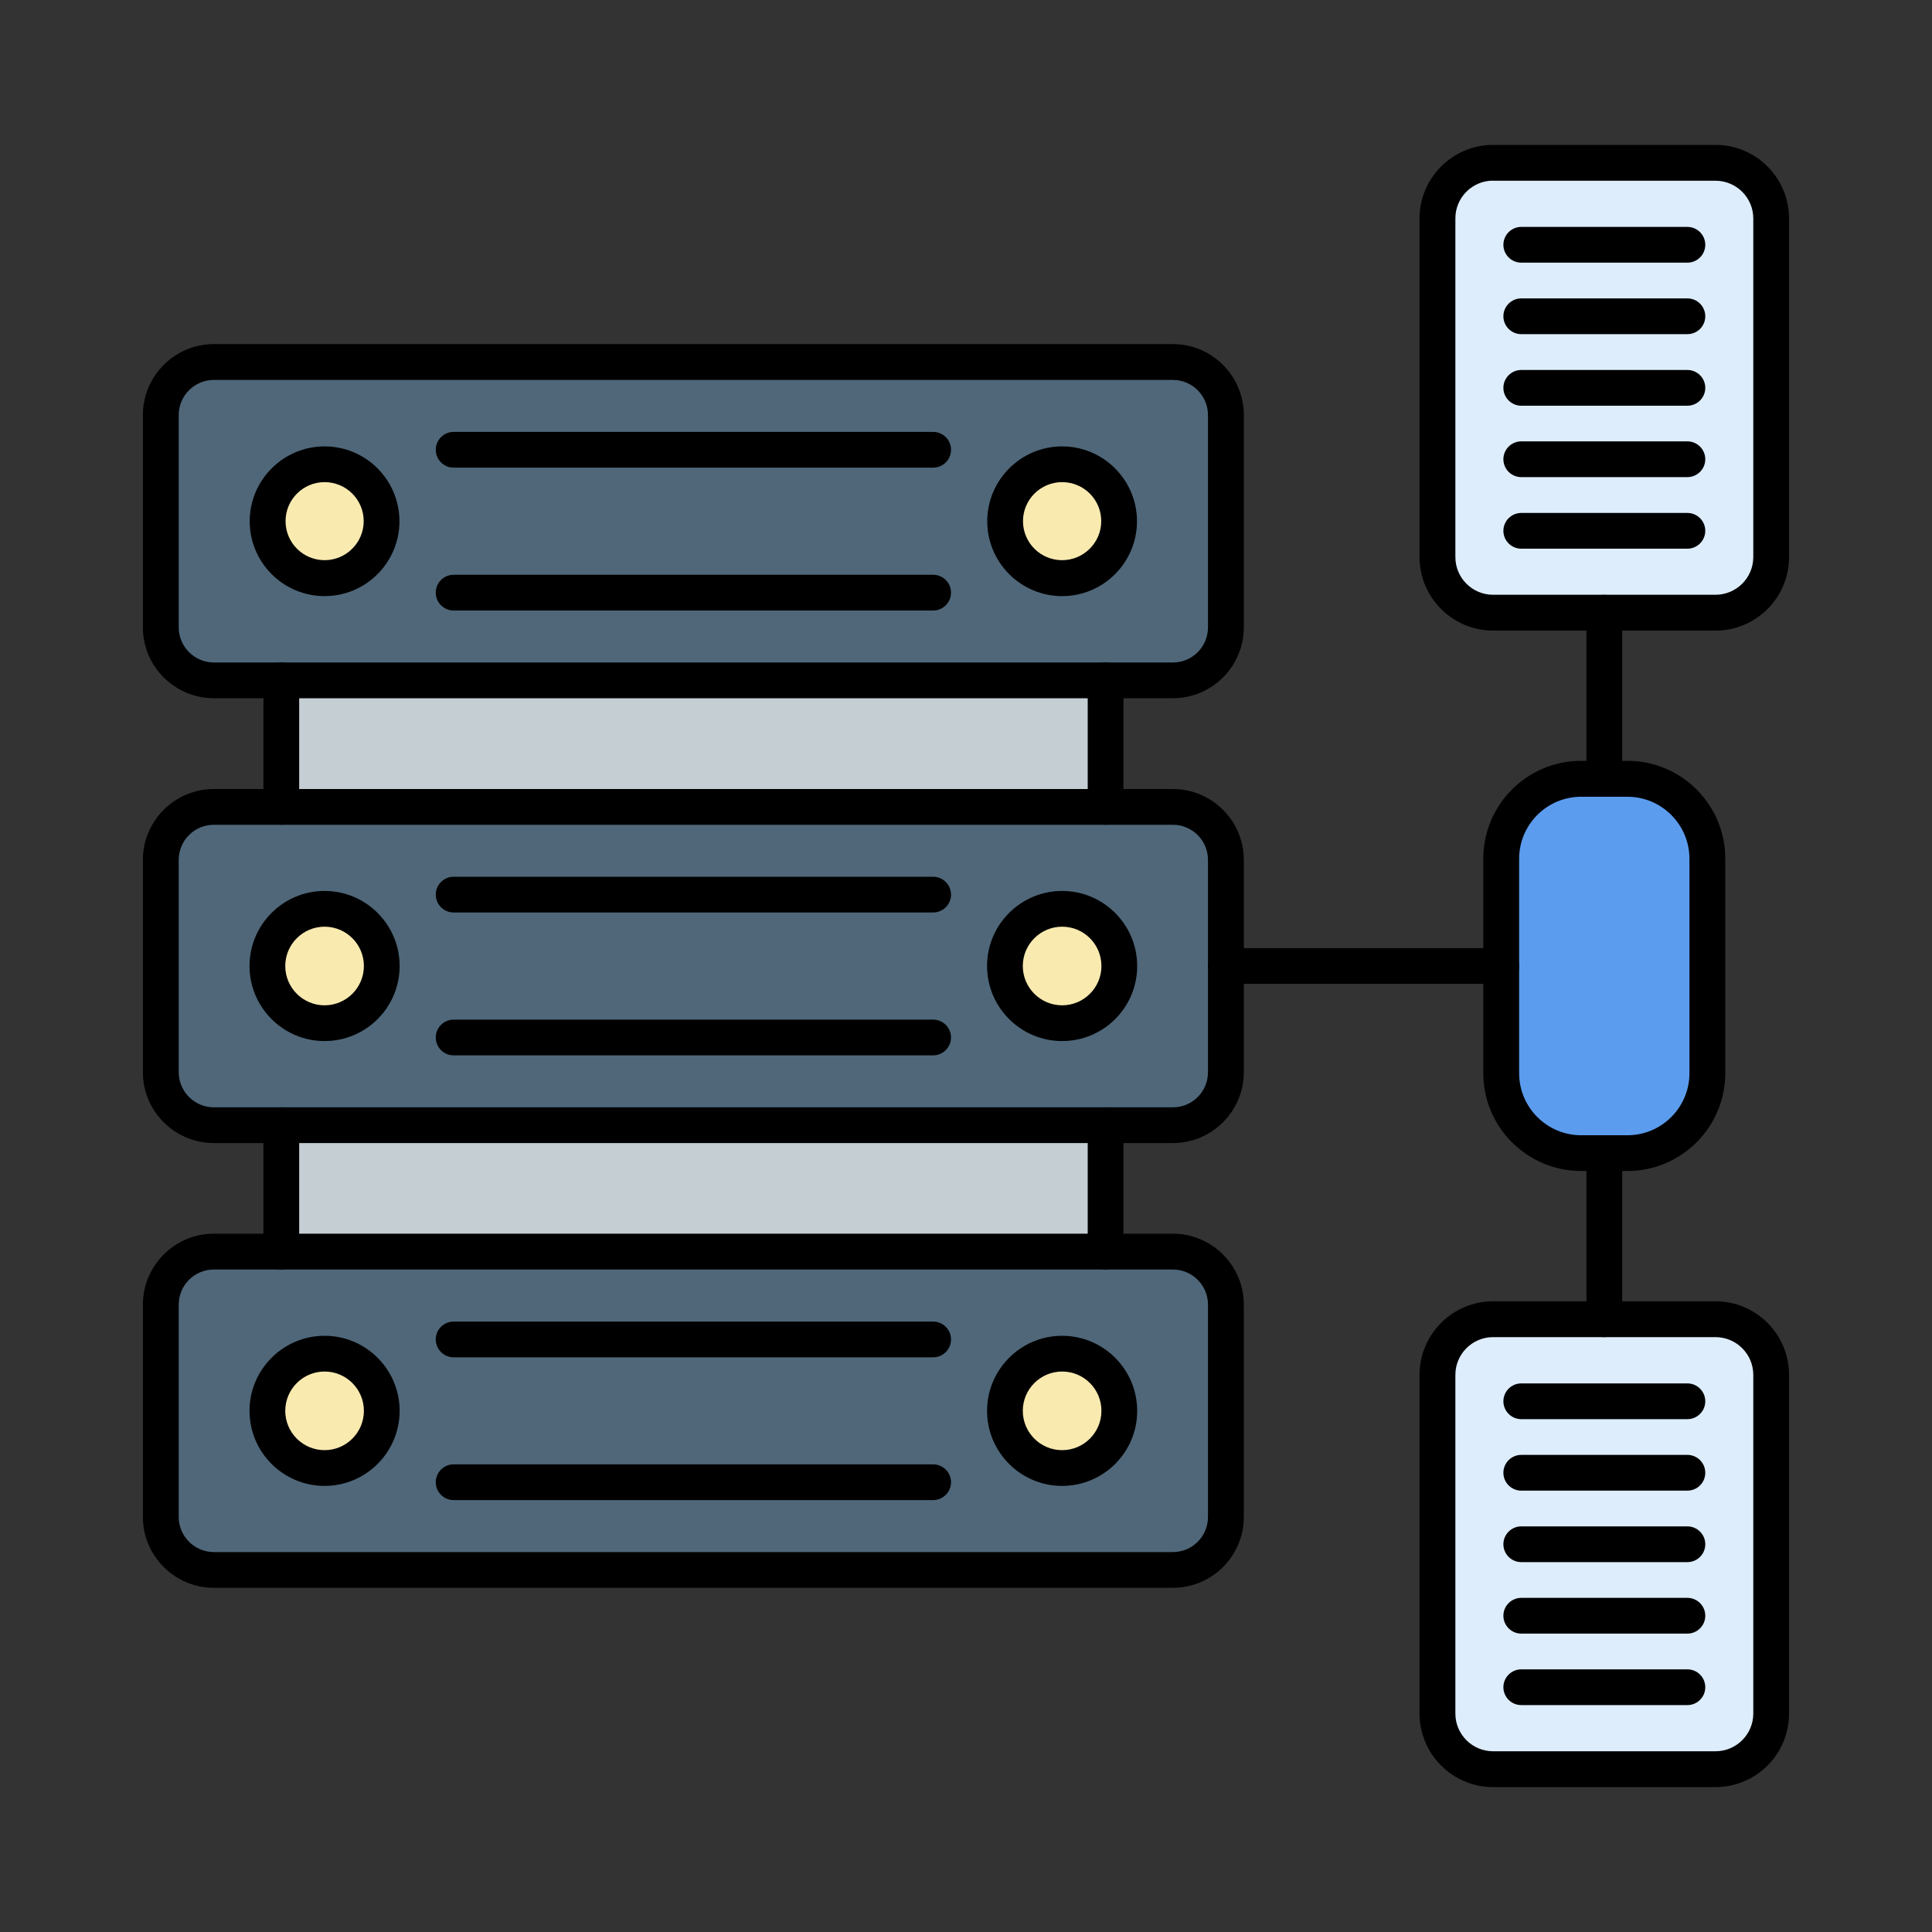 <?xml version="1.0" encoding="utf-8"?>
<!-- Generator: Adobe Illustrator 26.1.0, SVG Export Plug-In . SVG Version: 6.00 Build 0)  -->
<svg version="1.1" id="Layer_1" xmlns="http://www.w3.org/2000/svg" xmlns:xlink="http://www.w3.org/1999/xlink" x="0px" y="0px"
	 viewBox="0 0 200 200" style="enable-background:new 0 0 200 200;" xml:space="preserve">
<rect x="0" y="0" width="200" height="200" fill="#333333" stroke="none"/>
<style type="text/css">
	.st0{fill-rule:evenodd;clip-rule:evenodd;fill:#F9EAB0;}
	.st1{fill-rule:evenodd;clip-rule:evenodd;fill:#4F6779;}
	.st2{fill-rule:evenodd;clip-rule:evenodd;fill:#C4CED3;}
	.st3{fill-rule:evenodd;clip-rule:evenodd;fill:#5C9CEE;}
	.st4{fill-rule:evenodd;clip-rule:evenodd;fill:#DDEDFC;}
	.st5{fill-rule:evenodd;clip-rule:evenodd;}
</style>
<g>
	<g>
		<g>
			<g>
				<path class="st0" d="M111.67,140.39c-3.13-0.95-6.43,0.82-7.38,3.95c-0.95,3.13,0.82,6.43,3.95,7.38
					c3.13,0.95,6.43-0.82,7.38-3.95C116.57,144.64,114.81,141.33,111.67,140.39z"/>
			</g>
			<g>
				<path class="st0" d="M115.72,98.63c-0.75-3.18-3.94-5.15-7.12-4.4s-5.15,3.94-4.4,7.12s3.94,5.15,7.12,4.4
					S116.47,101.81,115.72,98.63z"/>
			</g>
			<g>
				<path class="st0" d="M109.95,59.85c3.26,0,5.9-2.64,5.9-5.9c0-3.26-2.64-5.9-5.9-5.9s-5.9,2.64-5.9,5.9
					C104.06,57.21,106.7,59.85,109.95,59.85z"/>
			</g>
			<g>
				<path class="st0" d="M33.6,59.85c3.26,0,5.9-2.64,5.9-5.9c0-3.26-2.64-5.9-5.9-5.9s-5.89,2.64-5.89,5.9S30.34,59.85,33.6,59.85z
					"/>
			</g>
			<g>
				<path class="st0" d="M35.84,94.52c-3.02-1.24-6.48,0.21-7.72,3.23c-1.24,3.03,0.21,6.48,3.23,7.72s6.48-0.21,7.72-3.23
					C40.31,99.21,38.87,95.76,35.84,94.52z"/>
			</g>
			<g>
				<path class="st0" d="M34.73,140.23c-3.21-0.62-6.31,1.48-6.93,4.69s1.48,6.31,4.69,6.93s6.32-1.48,6.93-4.69
					C40.04,143.95,37.94,140.85,34.73,140.23z"/>
			</g>
			<g>
				<path class="st1" d="M33.6,140.12c3.27,0,5.92,2.65,5.92,5.92s-2.65,5.92-5.92,5.92c-3.26,0-5.92-2.65-5.92-5.92
					C27.68,142.77,30.33,140.12,33.6,140.12L33.6,140.12L33.6,140.12z M22.14,162.52h99.28c3.02,0,5.49-2.47,5.49-5.49v-21.97
					c0-3.02-2.47-5.5-5.49-5.5h-6.97H29.12h-6.97c-3.02,0-5.49,2.47-5.49,5.5v21.97C16.65,160.05,19.12,162.52,22.14,162.52
					L22.14,162.52L22.14,162.52z M104.04,146.05c0-3.27,2.65-5.92,5.92-5.92s5.92,2.65,5.92,5.92s-2.65,5.92-5.92,5.92
					C106.69,151.96,104.04,149.32,104.04,146.05z"/>
			</g>
			<g>
				<rect x="29.12" y="116.47" class="st2" width="85.33" height="13.09"/>
			</g>
			<g>
				<path class="st1" d="M29.12,116.48h85.33h6.97c3.02,0,5.49-2.47,5.49-5.49V100V89.02c0-3.02-2.47-5.49-5.49-5.49h-6.97H29.12
					h-6.97c-3.02,0-5.49,2.47-5.49,5.49v21.97c0,3.02,2.47,5.49,5.49,5.49L29.12,116.48L29.12,116.48L29.12,116.48z M33.6,94.08
					c3.27,0,5.92,2.65,5.92,5.92s-2.65,5.92-5.92,5.92c-3.26,0-5.92-2.65-5.92-5.92C27.68,96.73,30.33,94.08,33.6,94.08L33.6,94.08
					L33.6,94.08z M109.95,105.92c-3.27,0-5.92-2.65-5.92-5.92s2.65-5.92,5.92-5.92s5.92,2.65,5.92,5.92
					C115.88,103.27,113.23,105.92,109.95,105.92z"/>
			</g>
			<g>
				<rect x="29.12" y="70.43" class="st2" width="85.33" height="13.09"/>
			</g>
			<g>
				<path class="st1" d="M29.12,70.43h85.33h6.97c3.02,0,5.49-2.47,5.49-5.49V42.97c0-3.02-2.47-5.49-5.49-5.49H22.14
					c-3.02,0-5.49,2.47-5.49,5.49v21.97c0,3.02,2.47,5.49,5.49,5.49H29.12L29.12,70.43L29.12,70.43z M39.5,53.95
					c0,3.26-2.64,5.9-5.9,5.9s-5.89-2.64-5.89-5.9c0-3.26,2.64-5.9,5.89-5.9C36.86,48.06,39.5,50.7,39.5,53.95L39.5,53.95
					L39.5,53.95z M109.95,59.85c-3.26,0-5.9-2.64-5.9-5.9c0-3.26,2.64-5.9,5.9-5.9s5.9,2.64,5.9,5.9S113.21,59.85,109.95,59.85z"/>
			</g>
			<g>
				<path class="st3" d="M155.41,88.9V100v11.1c0,4.55,3.73,8.27,8.28,8.27h2.39h2.4c4.55,0,8.27-3.72,8.27-8.27V88.9
					c0-4.55-3.72-8.27-8.27-8.27h-2.4h-2.39C159.14,80.63,155.41,84.35,155.41,88.9z"/>
			</g>
			<g>
				<path class="st4" d="M166.08,136.57h-11.51c-3.17,0-5.76,2.59-5.76,5.76v35.07c0,3.16,2.59,5.76,5.76,5.76h23.03
					c3.17,0,5.76-2.59,5.76-5.76v-35.07c0-3.16-2.59-5.76-5.76-5.76L166.08,136.57L166.08,136.57z"/>
			</g>
			<g>
				<path class="st4" d="M154.56,63.43h11.51h11.52c3.17,0,5.76-2.59,5.76-5.76V22.61c0-3.16-2.59-5.75-5.76-5.75h-23.03
					c-3.17,0-5.76,2.59-5.76,5.75v35.07C148.8,60.84,151.4,63.43,154.56,63.43z"/>
			</g>
			<g>
				<g>
					<g>
						<path class="st5" d="M114.45,85.38c-1.02,0-1.85-0.83-1.85-1.85v-13.1c0-1.02,0.83-1.85,1.85-1.85s1.85,0.83,1.85,1.85v13.09
							C116.3,84.55,115.47,85.38,114.45,85.38L114.45,85.38z M29.12,85.38c-1.02,0-1.85-0.83-1.85-1.85v-13.1
							c0-1.02,0.83-1.85,1.85-1.85s1.85,0.83,1.85,1.85v13.09C30.96,84.55,30.14,85.38,29.12,85.38z"/>
					</g>
					<g>
						<path class="st5" d="M33.6,61.71c-4.27,0-7.75-3.47-7.75-7.75c0-4.27,3.48-7.75,7.75-7.75c4.28,0,7.75,3.48,7.75,7.75
							S37.88,61.71,33.6,61.71L33.6,61.71z M33.6,49.91c-2.23,0-4.04,1.81-4.04,4.04s1.81,4.04,4.04,4.04
							c2.24,0,4.05-1.82,4.05-4.04C37.65,51.72,35.84,49.91,33.6,49.91z"/>
					</g>
					<g>
						<path class="st5" d="M109.95,61.71c-4.27,0-7.75-3.47-7.75-7.75c0-4.27,3.48-7.75,7.75-7.75s7.75,3.48,7.75,7.75
							S114.23,61.71,109.95,61.71L109.95,61.71z M109.95,49.91c-2.23,0-4.05,1.81-4.05,4.04s1.81,4.04,4.05,4.04
							c2.23,0,4.05-1.82,4.05-4.04C114,51.72,112.19,49.91,109.95,49.91z"/>
					</g>
					<g>
						<path class="st5" d="M96.6,48.41H46.96c-1.02,0-1.85-0.83-1.85-1.85s0.83-1.85,1.85-1.85H96.6c1.02,0,1.85,0.83,1.85,1.85
							S97.62,48.41,96.6,48.41z"/>
					</g>
					<g>
						<path class="st5" d="M96.6,63.2H46.96c-1.02,0-1.85-0.83-1.85-1.85c0-1.03,0.83-1.85,1.85-1.85H96.6
							c1.02,0,1.85,0.83,1.85,1.85S97.62,63.2,96.6,63.2z"/>
					</g>
					<g>
						<path class="st5" d="M121.42,164.37H22.14c-4.05,0-7.35-3.3-7.35-7.34v-21.97c0-4.05,3.3-7.35,7.35-7.35h99.28
							c4.04,0,7.34,3.3,7.34,7.35v21.97C128.76,161.08,125.46,164.37,121.42,164.37L121.42,164.37z M22.14,131.42
							c-2.01,0-3.64,1.63-3.64,3.64v21.97c0,2.01,1.64,3.64,3.64,3.64h99.28c2.01,0,3.63-1.63,3.63-3.64v-21.97
							c0-2.01-1.63-3.64-3.63-3.64H22.14z"/>
					</g>
					<g>
						<path class="st5" d="M121.42,118.33H22.14c-4.05,0-7.35-3.29-7.35-7.34V89.02c0-4.05,3.3-7.34,7.35-7.34h99.28
							c4.04,0,7.34,3.29,7.34,7.34v21.97C128.76,115.03,125.46,118.33,121.42,118.33L121.42,118.33z M22.14,85.38
							c-2.01,0-3.64,1.63-3.64,3.64v21.97c0,2.01,1.64,3.64,3.64,3.64h99.28c2.01,0,3.63-1.63,3.63-3.64V89.02
							c0-2.01-1.63-3.64-3.63-3.64H22.14z"/>
					</g>
					<g>
						<path class="st5" d="M33.6,107.77c-4.29,0-7.77-3.49-7.77-7.77c0-4.29,3.49-7.77,7.77-7.77c4.29,0,7.77,3.49,7.77,7.77
							C41.37,104.29,37.89,107.77,33.6,107.77L33.6,107.77z M33.6,95.93c-2.24,0-4.07,1.82-4.07,4.07s1.83,4.07,4.07,4.07
							s4.07-1.82,4.07-4.07S35.84,95.93,33.6,95.93z"/>
					</g>
					<g>
						<path class="st5" d="M109.95,107.77c-4.29,0-7.77-3.49-7.77-7.77c0-4.29,3.49-7.77,7.77-7.77c4.29,0,7.77,3.49,7.77,7.77
							C117.73,104.29,114.24,107.77,109.95,107.77L109.95,107.77z M109.95,95.93c-2.24,0-4.07,1.82-4.07,4.07s1.83,4.07,4.07,4.07
							s4.07-1.82,4.07-4.07S112.2,95.93,109.95,95.93z"/>
					</g>
					<g>
						<path class="st5" d="M96.6,94.46H46.96c-1.02,0-1.85-0.83-1.85-1.85s0.83-1.85,1.85-1.85H96.6c1.02,0,1.85,0.83,1.85,1.85
							S97.62,94.46,96.6,94.46z"/>
					</g>
					<g>
						<path class="st5" d="M96.6,109.25H46.96c-1.02,0-1.85-0.83-1.85-1.85s0.83-1.85,1.85-1.85H96.6c1.02,0,1.85,0.83,1.85,1.85
							C98.45,108.41,97.62,109.25,96.6,109.25z"/>
					</g>
					<g>
						<path class="st5" d="M33.6,153.82c-4.29,0-7.77-3.49-7.77-7.77s3.49-7.77,7.77-7.77c4.29,0,7.77,3.49,7.77,7.77
							S37.89,153.82,33.6,153.82L33.6,153.82z M33.6,141.98c-2.24,0-4.07,1.82-4.07,4.07s1.83,4.07,4.07,4.07s4.07-1.82,4.07-4.07
							S35.84,141.98,33.6,141.98z"/>
					</g>
					<g>
						<path class="st5" d="M109.95,153.82c-4.29,0-7.77-3.49-7.77-7.77s3.49-7.77,7.77-7.77c4.29,0,7.77,3.49,7.77,7.77
							C117.73,150.33,114.24,153.82,109.95,153.82L109.95,153.82z M109.95,141.98c-2.24,0-4.07,1.82-4.07,4.07s1.83,4.07,4.07,4.07
							s4.07-1.82,4.07-4.07S112.2,141.98,109.95,141.98z"/>
					</g>
					<g>
						<path class="st5" d="M96.6,140.51H46.96c-1.02,0-1.85-0.83-1.85-1.85c0-1.03,0.83-1.85,1.85-1.85H96.6
							c1.02,0,1.85,0.83,1.85,1.85S97.62,140.51,96.6,140.51z"/>
					</g>
					<g>
						<path class="st5" d="M96.6,155.29H46.96c-1.02,0-1.85-0.83-1.85-1.85s0.83-1.85,1.85-1.85H96.6c1.02,0,1.85,0.83,1.85,1.85
							S97.62,155.29,96.6,155.29z"/>
					</g>
					<g>
						<path class="st5" d="M121.42,72.28H22.14c-4.05,0-7.35-3.3-7.35-7.34V42.97c0-4.05,3.3-7.35,7.35-7.35h99.28
							c4.04,0,7.34,3.3,7.34,7.35v21.97C128.76,68.99,125.46,72.28,121.42,72.28L121.42,72.28z M22.14,39.33
							c-2.01,0-3.64,1.63-3.64,3.64v21.97c0,2.01,1.64,3.64,3.64,3.64h99.28c2.01,0,3.63-1.63,3.63-3.64V42.97
							c0-2.01-1.63-3.64-3.63-3.64H22.14z"/>
					</g>
					<g>
						<path class="st5" d="M114.45,131.42c-1.02,0-1.85-0.83-1.85-1.85v-13.09c0-1.02,0.83-1.85,1.85-1.85s1.85,0.83,1.85,1.85
							v13.09C116.3,130.59,115.47,131.42,114.45,131.42L114.45,131.42z M29.12,131.42c-1.02,0-1.85-0.83-1.85-1.85v-13.09
							c0-1.02,0.83-1.85,1.85-1.85s1.85,0.83,1.85,1.85v13.09C30.96,130.59,30.14,131.42,29.12,131.42z"/>
					</g>
				</g>
				<g>
					<path class="st5" d="M155.41,101.85h-28.5c-1.02,0-1.85-0.83-1.85-1.85s0.83-1.85,1.85-1.85h28.5c1.02,0,1.85,0.83,1.85,1.85
						S156.43,101.85,155.41,101.85z"/>
				</g>
				<g>
					<path class="st5" d="M168.47,121.22h-4.79c-5.59,0-10.13-4.54-10.13-10.13v-22.2c0-5.59,4.54-10.13,10.13-10.13h4.79
						c5.59,0,10.13,4.54,10.13,10.13v22.2C178.6,116.69,174.05,121.22,168.47,121.22L168.47,121.22z M163.68,82.48
						c-3.54,0-6.42,2.88-6.42,6.42v22.2c0,3.54,2.88,6.42,6.42,6.42h4.79c3.54,0,6.42-2.88,6.42-6.42V88.9
						c0-3.54-2.88-6.42-6.42-6.42H163.68z"/>
				</g>
				<g>
					<path class="st5" d="M166.08,82.48c-1.02,0-1.85-0.83-1.85-1.85v-17.2c0-1.02,0.83-1.85,1.85-1.85s1.85,0.83,1.85,1.85v17.2
						C167.93,81.65,167.1,82.48,166.08,82.48z"/>
				</g>
				<g>
					<path class="st5" d="M166.08,138.42c-1.02,0-1.85-0.83-1.85-1.85v-17.2c0-1.02,0.83-1.85,1.85-1.85s1.85,0.83,1.85,1.85v17.2
						C167.93,137.59,167.1,138.42,166.08,138.42z"/>
				</g>
				<g>
					<path class="st5" d="M177.59,65.28h-23.03c-4.19,0-7.61-3.42-7.61-7.61V22.61c0-4.19,3.42-7.61,7.61-7.61h23.03
						c4.2,0,7.61,3.42,7.61,7.61v35.07C185.2,61.87,181.79,65.28,177.59,65.28L177.59,65.28z M154.56,18.7c-2.15,0-3.9,1.75-3.9,3.9
						v35.07c0,2.15,1.75,3.9,3.9,3.9h23.03c2.15,0,3.91-1.75,3.91-3.9V22.61c0-2.15-1.76-3.9-3.91-3.9h-23.03V18.7z"/>
				</g>
				<g>
					<path class="st5" d="M177.59,185h-23.03c-4.19,0-7.61-3.42-7.61-7.61v-35.07c0-4.19,3.42-7.61,7.61-7.61h23.03
						c4.2,0,7.61,3.42,7.61,7.61v35.07C185.2,181.59,181.79,185,177.59,185L177.59,185z M154.56,138.42c-2.15,0-3.9,1.75-3.9,3.9
						v35.07c0,2.15,1.75,3.9,3.9,3.9h23.03c2.15,0,3.91-1.75,3.91-3.9v-35.07c0-2.15-1.76-3.9-3.91-3.9L154.56,138.42L154.56,138.42
						z"/>
				</g>
				<g>
					<g>
						<path class="st5" d="M174.68,27.19h-17.2c-1.02,0-1.85-0.83-1.85-1.85s0.83-1.85,1.85-1.85h17.2c1.02,0,1.85,0.83,1.85,1.85
							S175.7,27.19,174.68,27.19z"/>
					</g>
					<g>
						<path class="st5" d="M174.68,34.59h-17.2c-1.02,0-1.85-0.83-1.85-1.85c0-1.02,0.83-1.85,1.85-1.85h17.2
							c1.02,0,1.85,0.83,1.85,1.85C176.53,33.77,175.7,34.59,174.68,34.59z"/>
					</g>
					<g>
						<path class="st5" d="M174.68,42h-17.2c-1.02,0-1.85-0.83-1.85-1.85c0-1.02,0.83-1.85,1.85-1.85h17.2
							c1.02,0,1.85,0.83,1.85,1.85S175.7,42,174.68,42z"/>
					</g>
					<g>
						<path class="st5" d="M174.68,49.39h-17.2c-1.02,0-1.85-0.83-1.85-1.85c0-1.02,0.83-1.85,1.85-1.85h17.2
							c1.02,0,1.85,0.83,1.85,1.85C176.53,48.56,175.7,49.39,174.68,49.39z"/>
					</g>
					<g>
						<path class="st5" d="M174.68,56.8h-17.2c-1.02,0-1.85-0.83-1.85-1.85c0-1.02,0.83-1.85,1.85-1.85h17.2
							c1.02,0,1.85,0.83,1.85,1.85C176.53,55.96,175.7,56.8,174.68,56.8z"/>
					</g>
				</g>
				<g>
					<g>
						<path class="st5" d="M174.68,146.91h-17.2c-1.02,0-1.85-0.83-1.85-1.85s0.83-1.85,1.85-1.85h17.2c1.02,0,1.85,0.83,1.85,1.85
							S175.7,146.91,174.68,146.91z"/>
					</g>
					<g>
						<path class="st5" d="M174.68,154.31h-17.2c-1.02,0-1.85-0.83-1.85-1.85s0.83-1.85,1.85-1.85h17.2c1.02,0,1.85,0.83,1.85,1.85
							S175.7,154.31,174.68,154.31z"/>
					</g>
					<g>
						<path class="st5" d="M174.68,161.71h-17.2c-1.02,0-1.85-0.83-1.85-1.85s0.83-1.85,1.85-1.85h17.2c1.02,0,1.85,0.83,1.85,1.85
							S175.7,161.71,174.68,161.71z"/>
					</g>
					<g>
						<path class="st5" d="M174.68,169.11h-17.2c-1.02,0-1.85-0.83-1.85-1.85s0.83-1.85,1.85-1.85h17.2c1.02,0,1.85,0.83,1.85,1.85
							S175.7,169.11,174.68,169.11z"/>
					</g>
					<g>
						<path class="st5" d="M174.68,176.51h-17.2c-1.02,0-1.85-0.83-1.85-1.85s0.83-1.85,1.85-1.85h17.2c1.02,0,1.85,0.83,1.85,1.85
							S175.7,176.51,174.68,176.51z"/>
					</g>
				</g>
			</g>
		</g>
	</g>
</g>
</svg>

